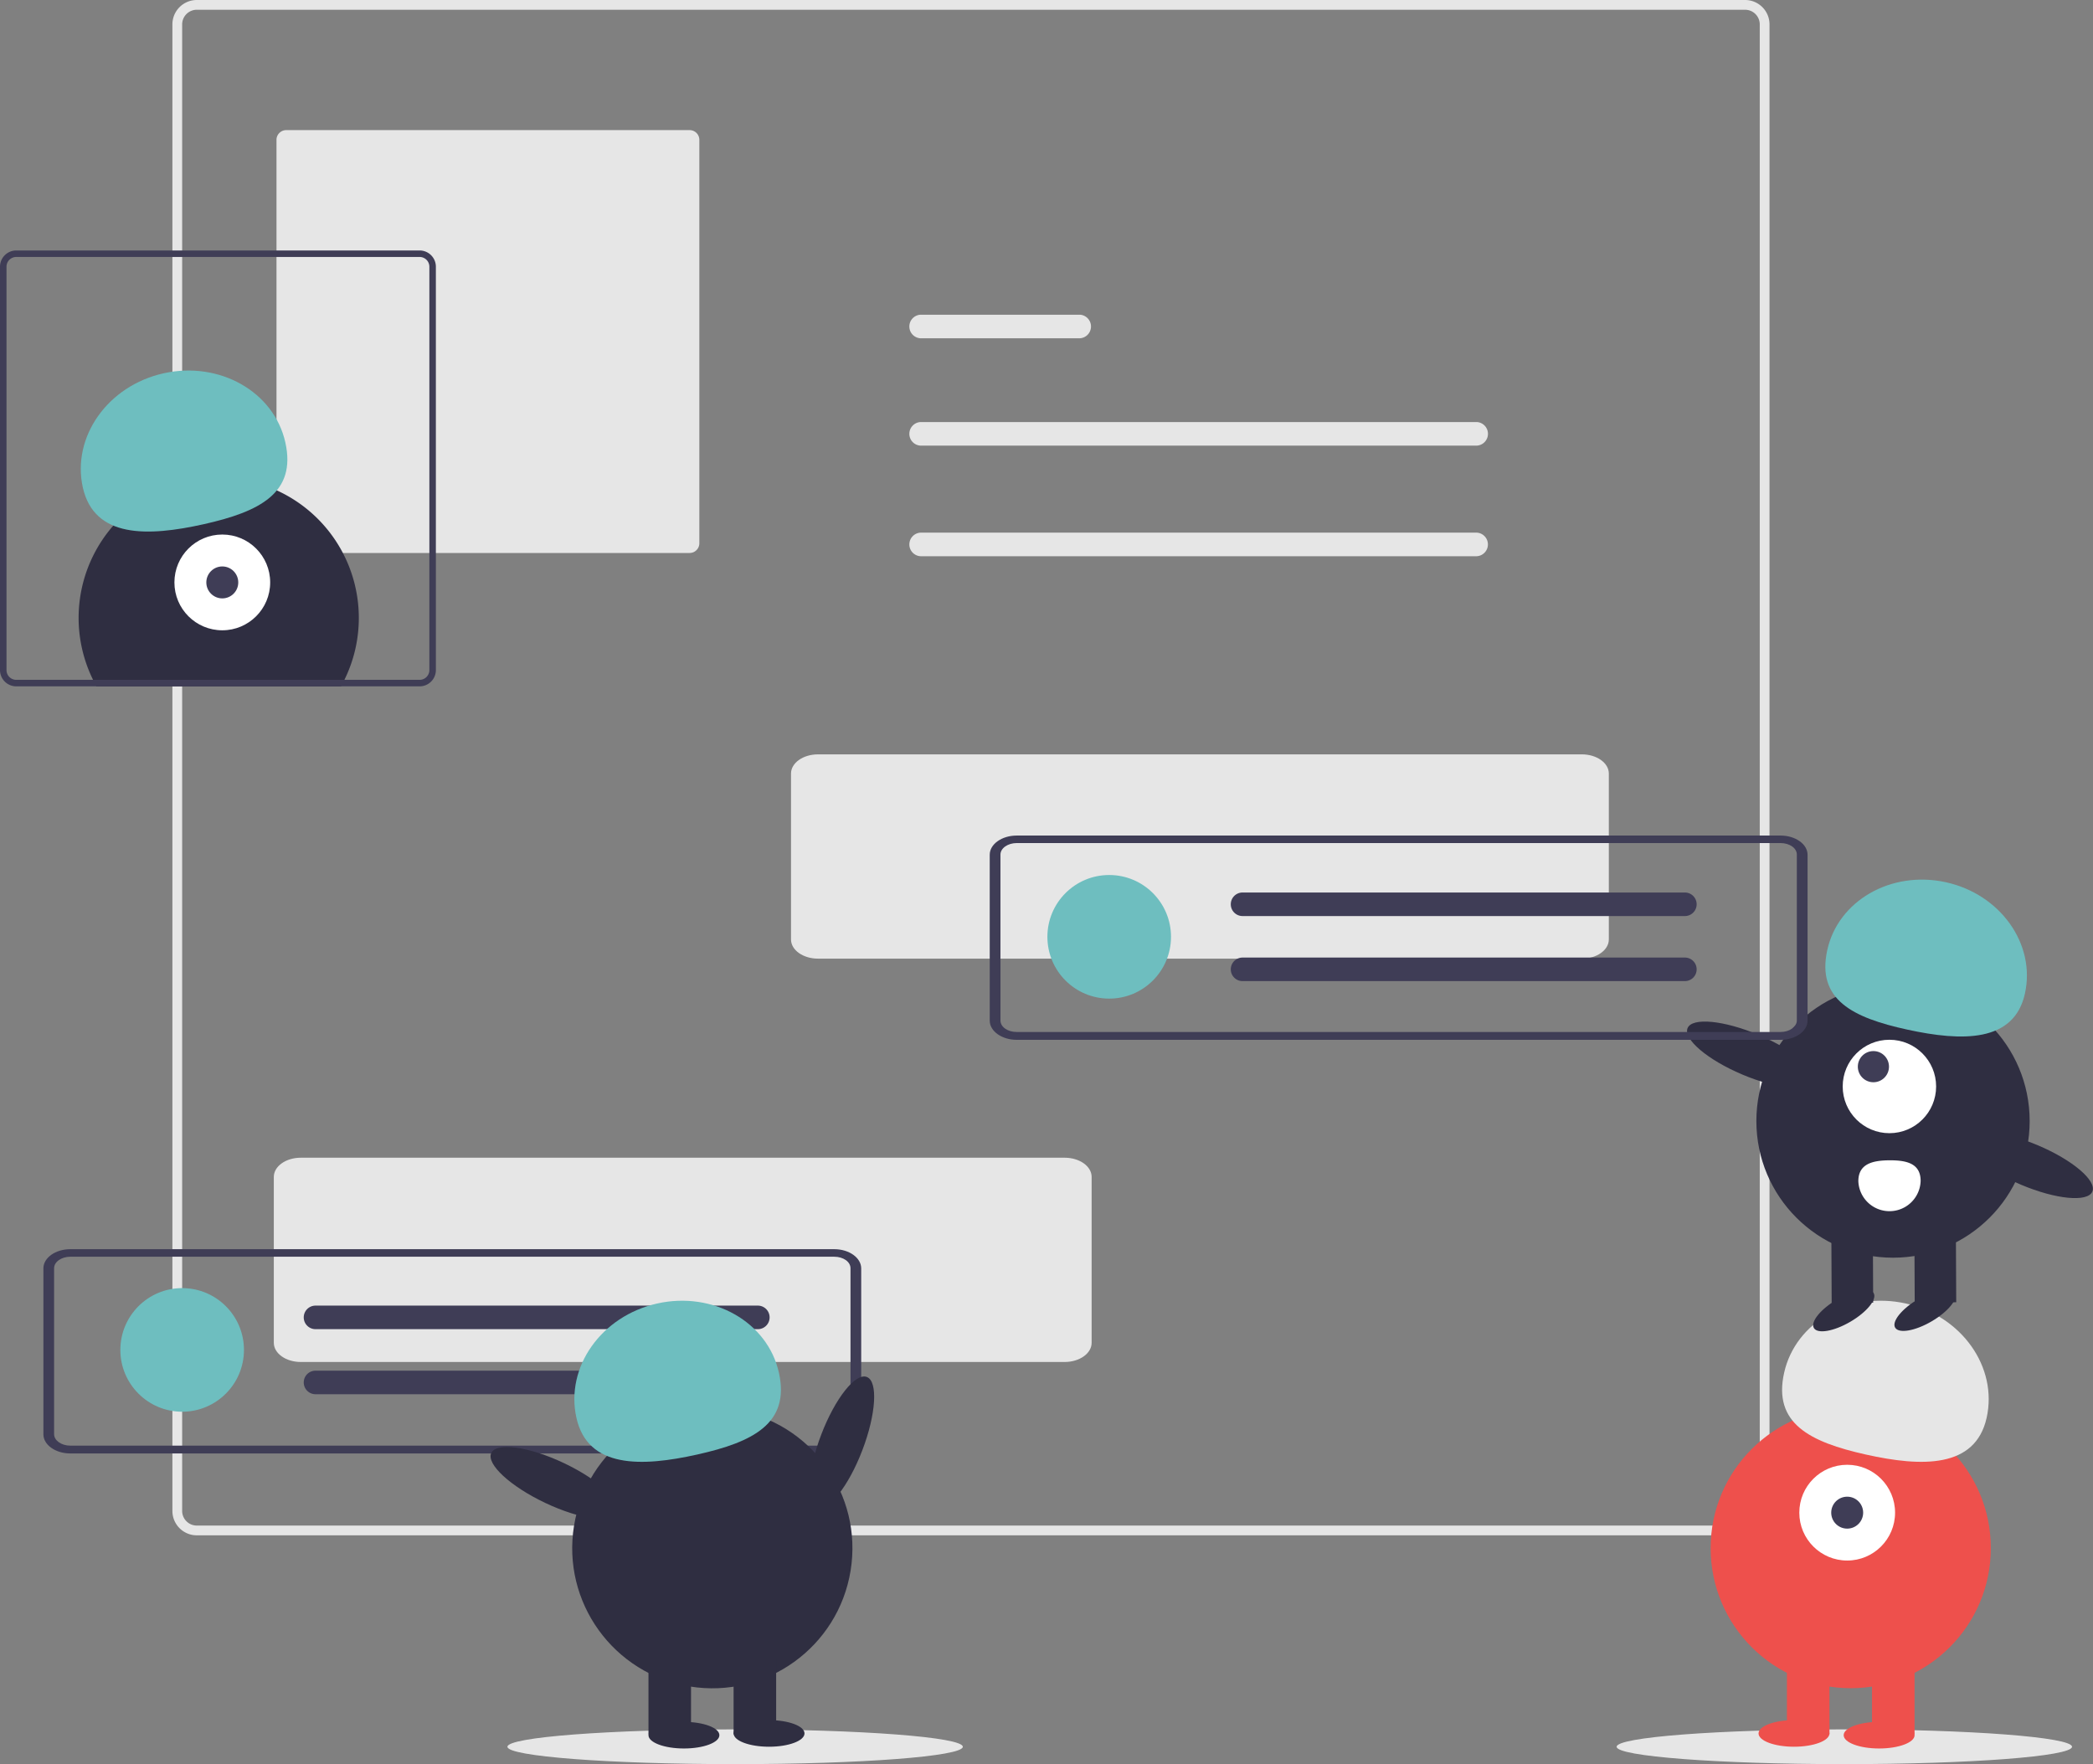 <svg id="ae636c83-9a69-4d8f-8683-8786b472330f" xmlns="http://www.w3.org/2000/svg" viewBox="0 0 643.45 542.34"><rect x="0" y="0" width="643.45" height="542.34" fill="#808080" stroke="none"/><defs><style>.cls-1{fill:#e6e6e6;}.cls-2{fill:#3f3d56;}.cls-3{fill:#6ebebf;}.cls-4{fill:#ee504c;}.cls-5{fill:#fff;}.cls-6{fill:#2f2e41;}</style></defs><title>img_corporate_feature01</title><ellipse class="cls-1" cx="567" cy="537" rx="70" ry="5.34"/><ellipse class="cls-1" cx="226" cy="537" rx="70" ry="5.34"/><path class="cls-1" d="M536.5,472H60.5a7.5,7.5,0,0,1-7.5-7.5V7.5A7.5,7.5,0,0,1,60.5,0h476A7.5,7.5,0,0,1,544,7.5v457A7.5,7.5,0,0,1,536.5,472ZM60.5,3A4.51,4.51,0,0,0,56,7.5v457a4.51,4.51,0,0,0,4.5,4.5h476a4.51,4.51,0,0,0,4.5-4.5V7.5A4.51,4.51,0,0,0,536.5,3Z" transform="translate(0 0)"/><path class="cls-1" d="M88,40a3,3,0,0,0-3,3V167a3,3,0,0,0,3,3H212a3,3,0,0,0,3-3V43a3,3,0,0,0-3-3Z" transform="translate(0 0)"/><path id="b9d15c13-74bb-46fd-a6fd-5a7002be597d" class="cls-1" d="M283,129.75a3.63,3.63,0,0,0,0,7.25H453.92a3.63,3.63,0,0,0,.14-7.25H283Z" transform="translate(0 0)"/><path id="fb98932a-aea9-43a1-946e-96a095a0002f" class="cls-1" d="M283,96.75a3.63,3.63,0,0,0,0,7.25h48.88a3.63,3.63,0,0,0,.14-7.25H283Z" transform="translate(0 0)"/><path id="a8382d7c-76a2-4f66-b41d-b5784413a475" class="cls-1" d="M283,163.75a3.63,3.63,0,0,0,0,7.25H453.92a3.63,3.63,0,0,0,.12-7.25H283Z" transform="translate(0 0)"/><path id="a69b3c31-ebec-4776-89b9-9c88b713759e" class="cls-1" d="M486.31,294.71H251.47c-4.58,0-8.29-2.64-8.29-5.9v-51c0-3.26,3.71-5.9,8.29-5.9H486.31c4.58,0,8.29,2.64,8.29,5.9v51C494.6,292.07,490.89,294.71,486.31,294.71Z" transform="translate(0 0)"/><path id="ac481be8-039b-4a38-bb10-2d9a81406e5c" class="cls-1" d="M327.31,418.71H92.47c-4.58,0-8.29-2.64-8.29-5.9v-51c0-3.26,3.71-5.9,8.29-5.9H327.31c4.58,0,8.29,2.64,8.29,5.9v51C335.6,416.07,331.89,418.71,327.31,418.71Z" transform="translate(0 0)"/><path id="e05581d0-cd6a-412e-af3c-57495fab8d46" class="cls-2" d="M256.47,446.83H21.63c-4.58,0-8.29-2.64-8.29-5.9v-51c0-3.26,3.71-5.9,8.29-5.9H256.47c4.57,0,8.28,2.64,8.29,5.9v51C264.76,444.19,261,446.83,256.47,446.83ZM21.63,386.35c-2.75,0-5,1.58-5,3.54v51c0,1.95,2.23,3.54,5,3.54H256.47c2.74,0,5-1.59,5-3.54v-51c0-2-2.23-3.54-5-3.54Z" transform="translate(0 0)"/><circle class="cls-3" cx="341" cy="288" r="19"/><circle class="cls-3" cx="56" cy="415" r="19"/><path id="f4993879-8a0d-4ea4-907e-e549be7081a0" class="cls-2" d="M382,274.38a3.62,3.62,0,0,0,0,7.24H517.92a3.62,3.62,0,0,0,.12-7.24H382Z" transform="translate(0 0)"/><path id="a649136c-96b9-48c7-9686-75389104c34a" class="cls-2" d="M382,294.38a3.62,3.62,0,0,0,0,7.24H517.92a3.62,3.62,0,0,0,.12-7.24H382Z" transform="translate(0 0)"/><path id="bf4cb793-0df2-4753-9628-c376ea3545d1" class="cls-2" d="M97,401.38a3.62,3.62,0,0,0,0,7.24H232.92a3.62,3.62,0,0,0,.12-7.24H97Z" transform="translate(0 0)"/><path id="bf2170fd-291c-4664-b596-01f8e04656d6" class="cls-2" d="M97,421.38a3.62,3.62,0,0,0,0,7.24H232.92a3.62,3.62,0,0,0,.12-7.24H97Z" transform="translate(0 0)"/><circle class="cls-4" cx="568.97" cy="475.93" r="43.07"/><rect class="cls-4" x="575.51" y="509.73" width="13.08" height="23.44"/><rect class="cls-4" x="549.35" y="509.73" width="13.08" height="23.44"/><ellipse class="cls-4" cx="577.7" cy="533.44" rx="10.9" ry="4.09"/><ellipse class="cls-4" cx="551.53" cy="532.9" rx="10.9" ry="4.09"/><circle class="cls-5" cx="567.88" cy="465.03" r="14.72"/><circle class="cls-2" cx="567.88" cy="465.03" r="4.91"/><path class="cls-1" d="M610.75,435.88c3.48-15.57-7.64-31.31-24.83-35.15S552,406.41,548.5,422s7.91,21.32,25.1,25.16S607.27,451.45,610.75,435.88Z" transform="translate(0 0)"/><path class="cls-6" d="M110.31,190a42.91,42.91,0,0,1-4.43,19c-.33.68-.68,1.34-1,2H29.66c-.37-.66-.72-1.32-1.05-2a43.07,43.07,0,1,1,81.7-19Z" transform="translate(0 0)"/><circle class="cls-5" cx="68.34" cy="179.05" r="14.72"/><circle class="cls-2" cx="68.34" cy="179.05" r="4.91"/><path class="cls-3" d="M25.47,149.9C22,134.33,33.11,118.59,50.3,114.76S84.24,120.43,87.72,136s-7.92,21.32-25.11,25.16S29,165.48,25.47,149.9Z" transform="translate(0 0)"/><path class="cls-2" d="M129,77H5a5,5,0,0,0-5,5V206a5,5,0,0,0,5,5H129a5,5,0,0,0,5-5V82A5,5,0,0,0,129,77Zm3,129a3,3,0,0,1-3,3H5a3,3,0,0,1-3-3V82a3,3,0,0,1,3-3H129a3,3,0,0,1,3,3Z" transform="translate(0 0)"/><ellipse class="cls-6" cx="258.79" cy="443.41" rx="21.53" ry="6.76" transform="translate(-247.79 526.83) rotate(-69.08)"/><circle class="cls-6" cx="218.98" cy="475.93" r="43.07" transform="translate(-285.88 615.85) rotate(-80.78)"/><rect class="cls-6" x="199.36" y="509.73" width="13.08" height="23.44"/><rect class="cls-6" x="225.53" y="509.73" width="13.08" height="23.44"/><ellipse class="cls-6" cx="210.26" cy="533.44" rx="10.9" ry="4.09"/><ellipse class="cls-6" cx="236.43" cy="532.9" rx="10.9" ry="4.09"/><path class="cls-3" d="M177.21,435.88c-3.48-15.57,7.64-31.31,24.83-35.15S236,406.41,239.46,422s-7.92,21.32-25.11,25.16S180.68,451.45,177.21,435.88Z" transform="translate(0 0)"/><ellipse class="cls-6" cx="170.48" cy="455.95" rx="6.76" ry="21.53" transform="translate(-314.54 414.59) rotate(-64.63)"/><circle class="cls-6" cx="581.97" cy="344.64" r="42.01"/><rect class="cls-6" x="588.56" y="377.55" width="12.76" height="22.87" transform="translate(-1.8 2.77) rotate(-0.27)"/><rect class="cls-6" x="563.03" y="377.67" width="12.76" height="22.87" transform="translate(-1.8 2.65) rotate(-0.27)"/><ellipse class="cls-6" cx="566.82" cy="402.95" rx="10.64" ry="3.99" transform="translate(-125.83 340.61) rotate(-30.27)"/><ellipse class="cls-6" cx="591.81" cy="402.83" rx="10.64" ry="3.99" transform="translate(-122.37 353.19) rotate(-30.27)"/><circle class="cls-5" cx="580.86" cy="334.01" r="14.36"/><circle class="cls-2" cx="575.94" cy="327.92" r="4.79"/><path class="cls-3" d="M622.54,305.38c3.32-15.2-7.59-30.51-24.38-34.17s-33.09,5.69-36.41,20.9,7.82,20.76,24.61,24.42S619.22,320.59,622.54,305.38Z" transform="translate(0 0)"/><ellipse class="cls-6" cx="538.09" cy="323.37" rx="6.59" ry="21.01" transform="matrix(0.39, -0.92, 0.92, 0.39, 30.79, 693.18)"/><ellipse class="cls-6" cx="623.93" cy="358.19" rx="6.59" ry="21.01" transform="translate(51.15 793.52) rotate(-67.1)"/><path class="cls-5" d="M590.46,363a9.58,9.58,0,0,1-19.15.14v0c0-5.29,4.26-6.4,9.55-6.43S590.43,357.66,590.46,363Z" transform="translate(0 0)"/><path id="acccf4df-3a09-4c7b-a8c8-af469fe66e6d" class="cls-2" d="M547.4,319.67H312.57c-4.58,0-8.29-2.65-8.3-5.9v-51c0-3.25,3.72-5.9,8.3-5.9H547.4c4.58,0,8.29,2.65,8.3,5.9v51C555.69,317,552,319.66,547.4,319.67ZM312.57,259.18c-2.75,0-5,1.59-5,3.54v51c0,2,2.23,3.54,5,3.54H547.4c2.75,0,5-1.58,5-3.54v-51c0-2-2.23-3.53-5-3.54Z" transform="translate(0 0)"/></svg>